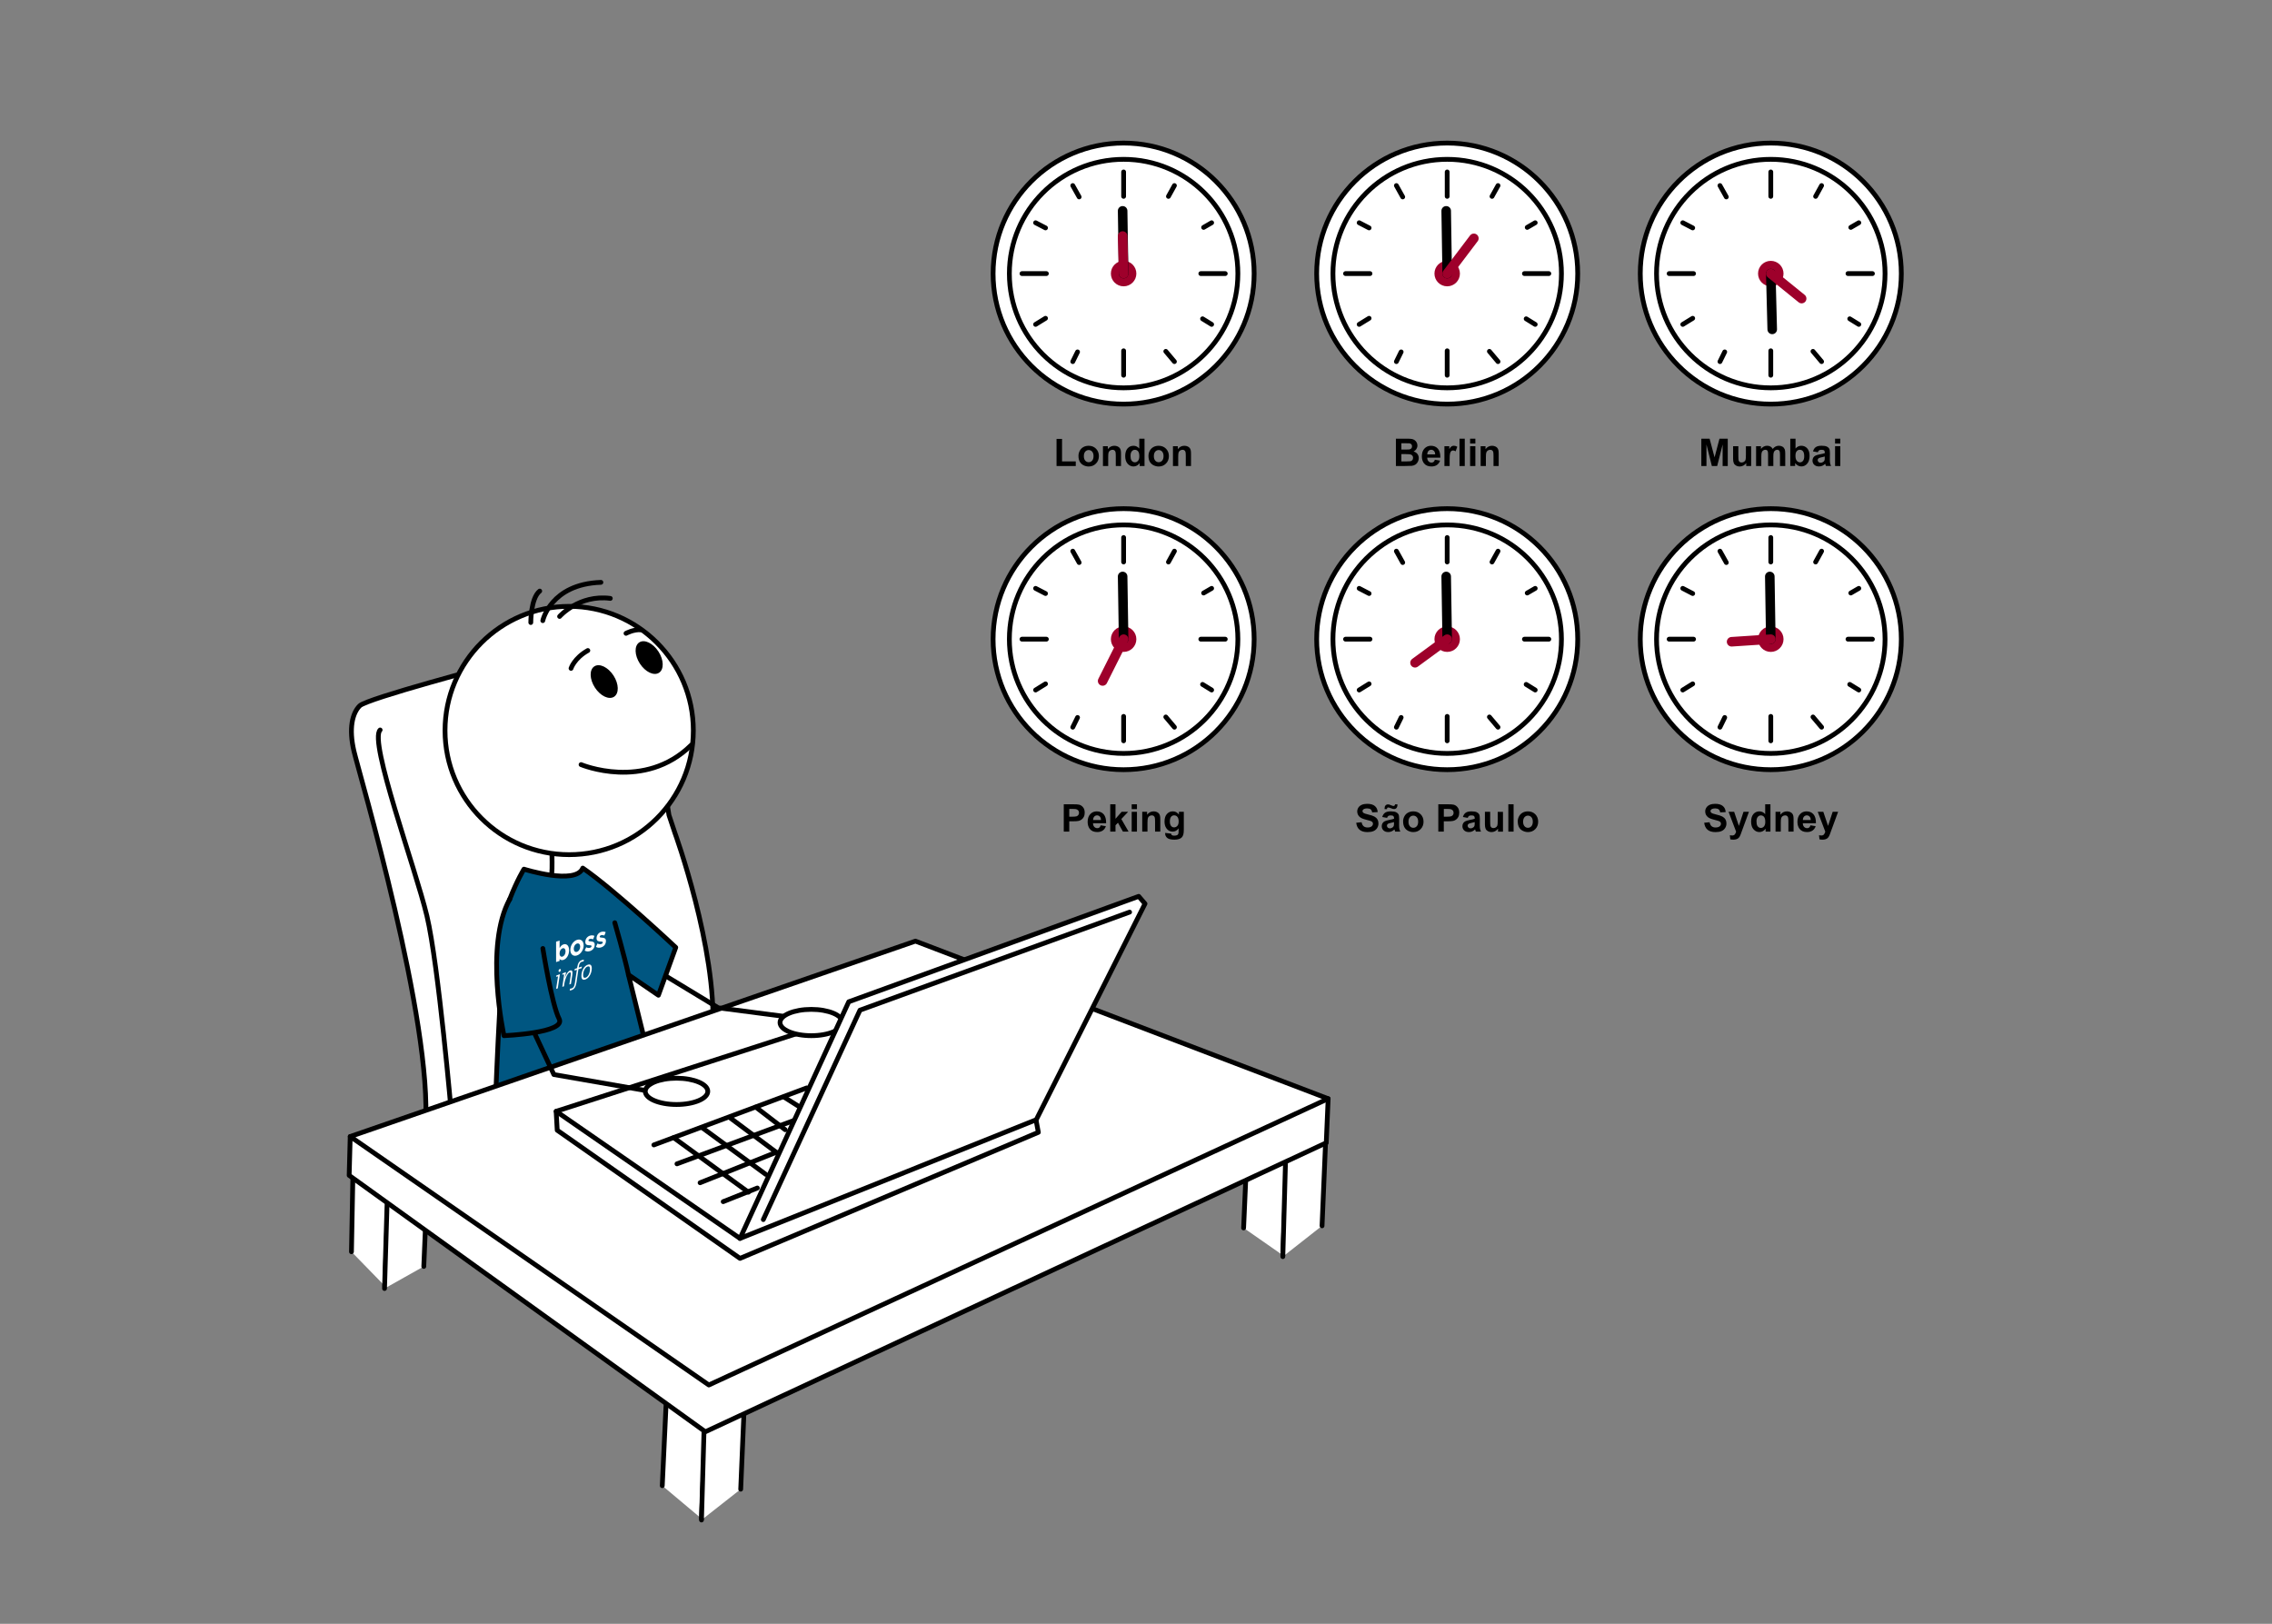 <?xml version="1.0" encoding="UTF-8"?> <svg xmlns="http://www.w3.org/2000/svg" id="Ebene_2" data-name="Ebene 2" viewBox="0 0 713.68 510.08"><rect x="0" y="0" width="713.68" height="510.08" fill="#808080" stroke="none"/><defs><style> .cls-1, .cls-2 { fill: none; } .cls-3, .cls-4, .cls-5, .cls-6, .cls-2, .cls-7 { stroke-linecap: round; stroke-linejoin: round; } .cls-3, .cls-4, .cls-2, .cls-7 { stroke: #000; } .cls-3, .cls-8, .cls-6, .cls-7 { fill: #fff; } .cls-3, .cls-5, .cls-6 { stroke-width: 3px; } .cls-4 { fill: #005681; } .cls-4, .cls-2, .cls-7 { stroke-width: 1.5px; } .cls-5 { fill: #9e002b; } .cls-5, .cls-6 { stroke: #9e002b; } </style></defs><g id="Ebene_2-2" data-name="Ebene 2"><rect class="cls-1" width="713.68" height="510.08"></rect><path class="cls-7" d="M133.61,353.88c2.48-32.67-20.79-110.89-22.44-117.98s-.5-11.88,1.82-14.19,41.75-12.71,41.75-12.71l26.02.5,23.1,6.93,6.27,39.6,1.87,5.61s13.2,36.3,11.88,62.04"></path><path class="cls-7" d="M141.86,350.58s-4.13-47.69-7.76-62.87-18.32-54.95-14.69-58.41"></path><path class="cls-4" d="M164.58,273.02s16.29,5.14,18.48-.33c9.9,6.77,29.21,24.92,29.21,24.92l-5.45,15.02-9.41-6.44,7.59,30.69-49.34,8.42s2.15-56.93,4.46-62.87,4.46-9.41,4.46-9.41Z"></path><polyline class="cls-7" points="110.4 393.2 111.06 358.22 122.22 366.58 120.9 403.98"></polyline><polyline class="cls-7" points="120.79 404.75 122.22 357.01 134.44 366.58 133.12 397.82"></polyline><polyline class="cls-7" points="208.03 466.69 209.46 436.21 221.67 445.78 220.35 477.03"></polyline><polyline class="cls-7" points="220.35 477.47 221.78 426.97 233.99 436.54 232.67 467.79"></polyline><polyline class="cls-7" points="390.64 385.72 392.07 353.49 404.28 363.06 402.96 394.3"></polyline><polyline class="cls-7" points="402.96 394.74 404.39 344.25 416.6 353.82 415.28 385.06"></polyline><polygon class="cls-7" points="109.68 369.22 221.56 449.75 416.6 358.99 417.2 345.13 136.09 358.33 110.01 357.01 109.68 369.22"></polygon><g><circle class="cls-7" cx="352.95" cy="85.94" r="41"></circle><circle class="cls-7" cx="352.95" cy="85.94" r="35.89"></circle><line class="cls-2" x1="352.95" y1="61.68" x2="352.95" y2="54.01"></line><line class="cls-2" x1="338.98" y1="61.86" x2="336.98" y2="58.29"></line><line class="cls-2" x1="328.42" y1="71.59" x2="325.3" y2="69.97"></line><line class="cls-2" x1="328.69" y1="85.94" x2="321.02" y2="85.94"></line><line class="cls-2" x1="328.42" y1="99.98" x2="325.3" y2="101.9"></line><line class="cls-2" x1="338.48" y1="110.54" x2="336.98" y2="113.59"></line><line class="cls-2" x1="352.95" y1="110.19" x2="352.95" y2="117.87"></line><line class="cls-2" x1="366.2" y1="110.37" x2="368.91" y2="113.59"></line><line class="cls-2" x1="377.75" y1="100.14" x2="380.6" y2="101.9"></line><line class="cls-2" x1="377.2" y1="85.94" x2="384.88" y2="85.94"></line><line class="cls-2" x1="378.08" y1="71.43" x2="380.6" y2="69.97"></line><line class="cls-2" x1="367.03" y1="61.69" x2="368.91" y2="58.29"></line><circle class="cls-5" cx="352.95" cy="85.94" r="2.5"></circle><line class="cls-3" x1="352.64" y1="66.23" x2="352.95" y2="85.94"></line><line class="cls-6" x1="352.95" y1="85.94" x2="352.64" y2="74.14"></line></g><g><path d="M331.88,146.39v-8.52h1.73v7.07h4.31v1.45h-6.05Z"></path><path d="M338.77,143.19c0-.55.13-1.08.4-1.59s.65-.9,1.14-1.17,1.05-.4,1.66-.4c.94,0,1.71.31,2.31.92s.9,1.38.9,2.32-.3,1.72-.91,2.34-1.37.93-2.29.93c-.57,0-1.12-.13-1.63-.39s-.91-.64-1.18-1.13-.4-1.1-.4-1.82ZM340.46,143.28c0,.62.15,1.09.44,1.42s.65.49,1.08.49.79-.16,1.08-.49.44-.8.44-1.43-.15-1.08-.44-1.41-.65-.49-1.08-.49-.79.16-1.08.49-.44.8-.44,1.42Z"></path><path d="M352.14,146.39h-1.65v-3.18c0-.67-.04-1.11-.11-1.3s-.19-.35-.34-.46-.35-.16-.57-.16c-.29,0-.54.08-.77.23s-.38.36-.47.62-.12.73-.12,1.43v2.82h-1.65v-6.22h1.53v.91c.54-.7,1.23-1.05,2.05-1.05.36,0,.7.07,1,.2s.53.3.68.5.26.43.32.69.09.63.09,1.11v3.87Z"></path><path d="M359.52,146.39h-1.53v-.91c-.25.36-.55.62-.9.79s-.69.26-1.04.26c-.71,0-1.33-.29-1.84-.86s-.76-1.38-.76-2.41.25-1.86.74-2.41,1.12-.82,1.88-.82c.7,0,1.3.29,1.8.87v-3.09h1.65v8.59ZM355.12,143.14c0,.66.09,1.14.28,1.44.27.43.64.64,1.11.64.38,0,.7-.16.97-.48s.4-.8.4-1.44c0-.71-.13-1.23-.39-1.54s-.59-.47-.99-.47-.72.16-.98.47-.39.77-.39,1.39Z"></path><path d="M360.76,143.19c0-.55.13-1.08.4-1.59s.65-.9,1.14-1.17,1.05-.4,1.66-.4c.94,0,1.71.31,2.31.92s.9,1.38.9,2.32-.3,1.72-.91,2.34-1.37.93-2.29.93c-.57,0-1.12-.13-1.63-.39s-.91-.64-1.18-1.13-.4-1.1-.4-1.82ZM362.45,143.28c0,.62.15,1.09.44,1.42s.65.49,1.08.49.79-.16,1.08-.49.44-.8.44-1.43-.15-1.08-.44-1.41-.65-.49-1.08-.49-.79.16-1.08.49-.44.8-.44,1.42Z"></path><path d="M374.13,146.39h-1.65v-3.18c0-.67-.04-1.11-.11-1.3s-.19-.35-.34-.46-.35-.16-.57-.16c-.29,0-.54.08-.77.23s-.38.36-.47.62-.12.73-.12,1.43v2.82h-1.65v-6.22h1.53v.91c.54-.7,1.23-1.05,2.05-1.05.36,0,.7.07,1,.2s.53.3.68.5.26.43.32.69.09.63.09,1.11v3.87Z"></path></g><g><circle class="cls-7" cx="454.59" cy="85.94" r="41"></circle><circle class="cls-7" cx="454.59" cy="85.94" r="35.89"></circle><line class="cls-2" x1="454.59" y1="61.68" x2="454.59" y2="54.01"></line><line class="cls-2" x1="440.62" y1="61.86" x2="438.63" y2="58.29"></line><line class="cls-2" x1="430.06" y1="71.59" x2="426.94" y2="69.97"></line><line class="cls-2" x1="430.34" y1="85.94" x2="422.66" y2="85.94"></line><line class="cls-2" x1="430.06" y1="99.98" x2="426.94" y2="101.9"></line><line class="cls-2" x1="440.13" y1="110.54" x2="438.63" y2="113.59"></line><line class="cls-2" x1="454.59" y1="110.19" x2="454.59" y2="117.87"></line><line class="cls-2" x1="467.85" y1="110.37" x2="470.56" y2="113.59"></line><line class="cls-2" x1="479.4" y1="100.14" x2="482.24" y2="101.9"></line><line class="cls-2" x1="478.85" y1="85.94" x2="486.52" y2="85.94"></line><line class="cls-2" x1="479.73" y1="71.43" x2="482.24" y2="69.97"></line><line class="cls-2" x1="468.67" y1="61.69" x2="470.56" y2="58.29"></line><circle class="cls-5" cx="454.59" cy="85.94" r="2.5"></circle><line class="cls-3" x1="454.28" y1="66.23" x2="454.59" y2="85.94"></line><line class="cls-6" x1="454.59" y1="85.94" x2="462.97" y2="74.87"></line></g><g><path d="M438.47,137.8h3.43c.68,0,1.19.03,1.52.08s.63.17.9.35.48.42.66.72.26.63.26,1c0,.4-.11.77-.33,1.11s-.51.59-.88.76c.52.15.93.41,1.21.78s.42.8.42,1.29c0,.39-.09.77-.27,1.14s-.43.66-.74.88-.7.36-1.16.41c-.29.03-.99.05-2.09.06h-2.92v-8.59ZM440.2,139.23v1.99h1.14c.68,0,1.1,0,1.26-.03.3-.04.53-.14.7-.31s.25-.39.25-.67-.07-.48-.22-.65-.36-.27-.65-.3c-.17-.02-.67-.03-1.48-.03h-1ZM440.2,142.64v2.3h1.61c.62,0,1.02-.02,1.19-.05.26-.05.47-.16.63-.34s.24-.42.24-.73c0-.26-.06-.48-.19-.66s-.31-.31-.54-.39-.75-.12-1.54-.12h-1.4Z"></path><path d="M450.72,144.41l1.64.28c-.21.6-.54,1.06-1,1.37s-1.02.47-1.71.47c-1.08,0-1.88-.35-2.4-1.06-.41-.57-.62-1.28-.62-2.14,0-1.03.27-1.84.81-2.42s1.22-.88,2.04-.88c.93,0,1.66.31,2.19.92s.79,1.55.77,2.81h-4.12c.01.49.14.87.4,1.14s.57.41.95.41c.26,0,.47-.07.65-.21s.31-.37.4-.68ZM450.81,142.74c-.01-.48-.13-.84-.37-1.09s-.52-.37-.86-.37c-.36,0-.66.13-.89.39s-.35.62-.35,1.07h2.46Z"></path><path d="M455.37,146.39h-1.65v-6.22h1.53v.88c.26-.42.5-.69.71-.83s.45-.2.71-.2c.38,0,.74.1,1.08.31l-.51,1.44c-.28-.18-.54-.27-.77-.27s-.43.06-.59.19-.29.36-.38.69-.14,1.03-.14,2.09v1.92Z"></path><path d="M458.46,146.39v-8.59h1.65v8.59h-1.65Z"></path><path d="M461.79,139.32v-1.52h1.65v1.52h-1.65ZM461.79,146.39v-6.22h1.65v6.22h-1.65Z"></path><path d="M470.79,146.39h-1.65v-3.18c0-.67-.04-1.11-.11-1.3s-.18-.35-.34-.46-.35-.16-.57-.16c-.29,0-.54.08-.77.23s-.38.36-.47.62-.13.73-.13,1.43v2.82h-1.65v-6.22h1.53v.91c.54-.7,1.23-1.05,2.05-1.05.36,0,.7.07,1,.2s.53.3.68.5.26.43.32.69.09.63.09,1.11v3.87Z"></path></g><g><circle class="cls-7" cx="556.24" cy="85.94" r="41"></circle><circle class="cls-7" cx="556.24" cy="85.94" r="35.89"></circle><line class="cls-2" x1="556.24" y1="61.68" x2="556.24" y2="54.01"></line><line class="cls-2" x1="542.27" y1="61.86" x2="540.27" y2="58.29"></line><line class="cls-2" x1="531.71" y1="71.59" x2="528.59" y2="69.97"></line><line class="cls-2" x1="531.98" y1="85.94" x2="524.31" y2="85.94"></line><line class="cls-2" x1="531.71" y1="99.98" x2="528.59" y2="101.9"></line><line class="cls-2" x1="541.77" y1="110.54" x2="540.27" y2="113.59"></line><line class="cls-2" x1="556.24" y1="110.19" x2="556.24" y2="117.87"></line><line class="cls-2" x1="569.49" y1="110.37" x2="572.2" y2="113.59"></line><line class="cls-2" x1="581.04" y1="100.14" x2="583.89" y2="101.9"></line><line class="cls-2" x1="580.49" y1="85.94" x2="588.17" y2="85.94"></line><line class="cls-2" x1="581.37" y1="71.43" x2="583.89" y2="69.97"></line><line class="cls-2" x1="570.32" y1="61.69" x2="572.2" y2="58.29"></line><circle class="cls-5" cx="556.24" cy="85.94" r="2.5"></circle><line class="cls-3" x1="556.69" y1="103.47" x2="556.24" y2="85.94"></line><line class="cls-6" x1="556.24" y1="85.94" x2="565.93" y2="93.79"></line></g><g><path d="M534.42,146.39v-8.59h2.6l1.56,5.86,1.54-5.86h2.6v8.59h-1.61v-6.76l-1.71,6.76h-1.67l-1.7-6.76v6.76h-1.61Z"></path><path d="M548.52,146.39v-.93c-.23.33-.52.59-.89.79s-.76.29-1.17.29-.79-.09-1.12-.28-.57-.44-.72-.77-.22-.79-.22-1.38v-3.94h1.65v2.86c0,.88.03,1.41.09,1.61s.17.35.33.47.36.17.61.17c.28,0,.53-.08.76-.23s.38-.35.46-.57.12-.79.12-1.68v-2.62h1.65v6.22h-1.53Z"></path><path d="M551.63,140.16h1.52v.85c.54-.66,1.19-.99,1.94-.99.4,0,.74.08,1.04.25s.53.41.72.74c.27-.33.57-.58.88-.74s.65-.25,1.01-.25c.46,0,.84.09,1.16.28s.55.46.71.82c.11.27.17.7.17,1.29v3.98h-1.65v-3.56c0-.62-.06-1.02-.17-1.2-.15-.23-.39-.35-.7-.35-.23,0-.45.07-.65.21s-.35.35-.44.62-.13.7-.13,1.29v2.99h-1.65v-3.41c0-.61-.03-1-.09-1.17s-.15-.31-.27-.39-.29-.13-.5-.13c-.25,0-.48.07-.69.21s-.35.33-.44.59-.13.69-.13,1.28v3.02h-1.65v-6.22Z"></path><path d="M562.36,146.39v-8.59h1.65v3.09c.51-.58,1.11-.87,1.8-.87.76,0,1.38.27,1.88.82s.74,1.34.74,2.36-.25,1.88-.76,2.46-1.12.86-1.84.86c-.36,0-.71-.09-1.05-.27s-.64-.44-.89-.79v.91h-1.53ZM563.99,143.14c0,.64.1,1.12.3,1.43.29.44.66.66,1.14.66.36,0,.67-.16.93-.47s.38-.8.38-1.47c0-.71-.13-1.22-.39-1.54s-.59-.47-.99-.47-.72.15-.98.46-.39.77-.39,1.4Z"></path><path d="M570.99,142.06l-1.49-.27c.17-.6.46-1.05.87-1.34s1.02-.43,1.83-.43c.73,0,1.28.09,1.64.26s.61.39.76.66.22.76.22,1.47l-.02,1.92c0,.55.03.95.08,1.21s.15.54.3.83h-1.63c-.04-.11-.1-.27-.16-.49-.03-.1-.05-.16-.06-.19-.28.27-.58.48-.9.62s-.66.21-1.03.21c-.64,0-1.15-.17-1.51-.52s-.55-.79-.55-1.32c0-.35.08-.67.25-.94s.4-.49.71-.63.74-.27,1.31-.38c.77-.14,1.3-.28,1.6-.4v-.16c0-.32-.08-.54-.23-.68s-.45-.2-.88-.2c-.29,0-.52.06-.69.17s-.3.32-.4.61ZM573.19,143.4c-.21.07-.54.15-1,.25s-.76.19-.9.29c-.21.15-.32.35-.32.58s.09.43.26.6.39.25.66.25c.3,0,.58-.1.85-.29.2-.15.33-.33.39-.54.04-.14.06-.41.06-.8v-.33Z"></path><path d="M576.43,139.32v-1.52h1.65v1.52h-1.65ZM576.43,146.39v-6.22h1.65v6.22h-1.65Z"></path></g><g><circle class="cls-7" cx="352.95" cy="200.78" r="41"></circle><circle class="cls-7" cx="352.95" cy="200.78" r="35.89"></circle><line class="cls-2" x1="352.95" y1="176.53" x2="352.95" y2="168.85"></line><line class="cls-2" x1="338.98" y1="176.71" x2="336.98" y2="173.13"></line><line class="cls-2" x1="328.42" y1="186.44" x2="325.3" y2="184.82"></line><line class="cls-2" x1="328.69" y1="200.78" x2="321.02" y2="200.78"></line><line class="cls-2" x1="328.42" y1="214.82" x2="325.3" y2="216.75"></line><line class="cls-2" x1="338.48" y1="225.38" x2="336.98" y2="228.43"></line><line class="cls-2" x1="352.95" y1="225.04" x2="352.95" y2="232.71"></line><line class="cls-2" x1="366.2" y1="225.22" x2="368.91" y2="228.43"></line><line class="cls-2" x1="377.75" y1="214.99" x2="380.6" y2="216.75"></line><line class="cls-2" x1="377.2" y1="200.78" x2="384.88" y2="200.78"></line><line class="cls-2" x1="378.08" y1="186.28" x2="380.6" y2="184.82"></line><line class="cls-2" x1="367.03" y1="176.54" x2="368.91" y2="173.13"></line><circle class="cls-5" cx="352.95" cy="200.78" r="2.5"></circle><line class="cls-3" x1="352.64" y1="181.08" x2="352.95" y2="200.78"></line><line class="cls-6" x1="352.95" y1="200.78" x2="346.36" y2="213.91"></line></g><g><path d="M334.15,261.23v-8.59h2.78c1.05,0,1.74.04,2.06.13.49.13.9.41,1.24.84s.5.99.5,1.67c0,.53-.1.97-.29,1.33s-.43.64-.73.85-.6.34-.9.41c-.41.08-1.01.12-1.8.12h-1.13v3.24h-1.73ZM335.88,254.1v2.44h.95c.68,0,1.14-.04,1.37-.13s.41-.23.54-.42.2-.41.2-.67c0-.31-.09-.57-.28-.77s-.42-.33-.7-.38c-.21-.04-.62-.06-1.25-.06h-.84Z"></path><path d="M345.74,259.25l1.64.28c-.21.6-.54,1.06-1,1.37s-1.03.47-1.71.47c-1.08,0-1.88-.35-2.4-1.06-.41-.57-.62-1.28-.62-2.14,0-1.03.27-1.84.81-2.42s1.22-.88,2.04-.88c.93,0,1.66.31,2.19.92s.79,1.55.77,2.81h-4.12c.01.49.14.87.4,1.14s.57.41.95.41c.26,0,.47-.07.65-.21s.31-.37.4-.68ZM345.84,257.59c-.01-.48-.13-.84-.37-1.09s-.52-.37-.86-.37c-.36,0-.66.13-.89.39s-.35.62-.35,1.07h2.46Z"></path><path d="M348.75,261.23v-8.59h1.65v4.56l1.93-2.19h2.03l-2.13,2.27,2.28,3.95h-1.78l-1.56-2.79-.77.8v1.99h-1.65Z"></path><path d="M355.49,254.17v-1.52h1.65v1.52h-1.65ZM355.49,261.23v-6.22h1.65v6.22h-1.65Z"></path><path d="M364.48,261.23h-1.65v-3.18c0-.67-.04-1.11-.11-1.3s-.18-.35-.34-.46-.35-.16-.57-.16c-.29,0-.54.08-.77.23s-.38.36-.46.62-.13.73-.13,1.43v2.82h-1.65v-6.22h1.53v.91c.54-.7,1.23-1.05,2.05-1.05.36,0,.7.07,1,.2s.53.3.68.5.26.43.32.69.09.63.09,1.11v3.87Z"></path><path d="M366,261.64l1.88.23c.03.22.1.37.22.45.16.12.4.18.74.18.43,0,.75-.06.97-.19.14-.09.25-.22.33-.42.05-.14.08-.39.08-.76v-.91c-.49.67-1.11,1.01-1.86,1.01-.84,0-1.5-.35-1.99-1.06-.38-.56-.57-1.25-.57-2.09,0-1.04.25-1.84.75-2.39s1.12-.83,1.87-.83,1.4.34,1.9,1.01v-.87h1.54v5.58c0,.73-.06,1.28-.18,1.65s-.29.65-.51.86-.51.37-.88.49-.83.18-1.39.18c-1.05,0-1.8-.18-2.24-.54s-.66-.82-.66-1.37c0-.05,0-.12,0-.2ZM367.47,257.99c0,.66.13,1.14.38,1.45s.57.46.95.46c.4,0,.74-.16,1.02-.47s.42-.78.42-1.4-.13-1.12-.4-1.44-.6-.47-1.01-.47-.72.15-.97.46-.38.77-.38,1.4Z"></path></g><g><circle class="cls-7" cx="454.59" cy="200.78" r="41"></circle><circle class="cls-7" cx="454.59" cy="200.78" r="35.89"></circle><line class="cls-2" x1="454.59" y1="176.53" x2="454.59" y2="168.85"></line><line class="cls-2" x1="440.62" y1="176.71" x2="438.63" y2="173.13"></line><line class="cls-2" x1="430.06" y1="186.44" x2="426.94" y2="184.82"></line><line class="cls-2" x1="430.34" y1="200.78" x2="422.66" y2="200.78"></line><line class="cls-2" x1="430.06" y1="214.82" x2="426.94" y2="216.75"></line><line class="cls-2" x1="440.13" y1="225.38" x2="438.63" y2="228.43"></line><line class="cls-2" x1="454.59" y1="225.04" x2="454.59" y2="232.71"></line><line class="cls-2" x1="467.85" y1="225.22" x2="470.56" y2="228.43"></line><line class="cls-2" x1="479.4" y1="214.99" x2="482.24" y2="216.75"></line><line class="cls-2" x1="478.85" y1="200.78" x2="486.52" y2="200.78"></line><line class="cls-2" x1="479.73" y1="186.28" x2="482.24" y2="184.82"></line><line class="cls-2" x1="468.67" y1="176.54" x2="470.56" y2="173.13"></line><circle class="cls-5" cx="454.59" cy="200.78" r="2.5"></circle><line class="cls-3" x1="454.28" y1="181.08" x2="454.59" y2="200.78"></line><line class="cls-6" x1="454.59" y1="200.78" x2="444.49" y2="208.19"></line></g><g><path d="M426.02,258.44l1.69-.16c.1.57.31.98.62,1.25s.73.4,1.26.4c.56,0,.98-.12,1.26-.35s.42-.51.42-.83c0-.2-.06-.38-.18-.52s-.33-.27-.62-.37c-.2-.07-.67-.2-1.39-.38-.93-.23-1.58-.51-1.96-.85-.53-.47-.79-1.05-.79-1.73,0-.44.12-.85.37-1.23s.61-.67,1.07-.87,1.03-.3,1.69-.3c1.08,0,1.89.24,2.43.71s.83,1.1.86,1.89l-1.73.08c-.07-.44-.23-.76-.48-.95s-.61-.29-1.1-.29-.9.1-1.18.31c-.18.13-.28.31-.28.53,0,.2.09.38.26.52.22.18.75.38,1.59.57s1.47.41,1.87.62.72.5.95.87.34.83.34,1.37c0,.49-.14.95-.41,1.38s-.66.75-1.16.96-1.12.31-1.87.31c-1.09,0-1.92-.25-2.5-.75s-.93-1.23-1.04-2.19Z"></path><path d="M435.68,256.91l-1.49-.27c.17-.6.46-1.05.87-1.34s1.02-.43,1.83-.43c.73,0,1.28.09,1.64.26s.61.39.76.66.22.76.22,1.47l-.02,1.92c0,.55.03.95.08,1.21s.15.54.3.83h-1.63c-.04-.11-.1-.27-.16-.49-.03-.1-.05-.16-.06-.19-.28.27-.58.48-.9.62s-.66.21-1.03.21c-.64,0-1.15-.17-1.51-.52s-.55-.79-.55-1.32c0-.35.08-.67.25-.94s.4-.49.71-.63.74-.27,1.31-.38c.77-.14,1.3-.28,1.6-.4v-.16c0-.32-.08-.54-.23-.68s-.45-.2-.88-.2c-.29,0-.52.06-.69.17s-.3.32-.4.61ZM435.67,254.17h-.75c0-.09,0-.16,0-.21,0-.41.1-.73.3-.95s.46-.33.77-.33c.14,0,.26.01.38.04s.33.11.64.25.55.21.73.21c.12,0,.23-.04.31-.12s.14-.21.16-.39h.76c0,.53-.1.9-.3,1.13s-.44.34-.75.34c-.13,0-.26-.01-.39-.04-.09-.02-.31-.1-.67-.24s-.62-.21-.79-.21c-.12,0-.22.04-.29.11s-.11.21-.11.4ZM437.88,258.24c-.21.07-.54.15-1,.25s-.76.19-.9.29c-.21.15-.32.35-.32.58s.09.43.26.6.39.25.66.25c.3,0,.58-.1.85-.29.2-.15.33-.33.39-.54.04-.14.06-.41.06-.8v-.33Z"></path><path d="M440.74,258.03c0-.55.13-1.08.4-1.59s.65-.9,1.15-1.17,1.05-.4,1.66-.4c.94,0,1.71.31,2.31.92s.9,1.38.9,2.32-.3,1.72-.91,2.34-1.37.93-2.29.93c-.57,0-1.11-.13-1.63-.39s-.91-.64-1.18-1.13-.4-1.1-.4-1.82ZM442.43,258.12c0,.62.15,1.09.44,1.42s.65.49,1.08.49.79-.16,1.08-.49.44-.8.44-1.43-.15-1.08-.44-1.41-.65-.49-1.08-.49-.79.16-1.08.49-.44.8-.44,1.42Z"></path><path d="M451.8,261.23v-8.59h2.78c1.05,0,1.74.04,2.06.13.49.13.9.41,1.24.84s.5.99.5,1.67c0,.53-.1.97-.29,1.33s-.43.64-.73.85-.59.34-.9.41c-.41.08-1.01.12-1.8.12h-1.13v3.24h-1.73ZM453.54,254.1v2.44h.95c.68,0,1.14-.04,1.37-.13s.41-.23.54-.42.2-.41.2-.67c0-.31-.09-.57-.28-.77s-.42-.33-.7-.38c-.21-.04-.62-.06-1.25-.06h-.84Z"></path><path d="M461.02,256.91l-1.49-.27c.17-.6.46-1.05.87-1.34s1.02-.43,1.83-.43c.73,0,1.28.09,1.64.26s.61.39.76.66.22.76.22,1.47l-.02,1.92c0,.55.03.95.08,1.21s.15.54.3.83h-1.63c-.04-.11-.1-.27-.16-.49-.03-.1-.05-.16-.06-.19-.28.27-.58.48-.9.62s-.66.21-1.03.21c-.64,0-1.15-.17-1.51-.52s-.55-.79-.55-1.32c0-.35.08-.67.25-.94s.4-.49.71-.63.74-.27,1.31-.38c.77-.14,1.3-.28,1.6-.4v-.16c0-.32-.08-.54-.23-.68s-.45-.2-.88-.2c-.29,0-.52.06-.69.17s-.3.32-.4.61ZM463.23,258.24c-.21.07-.54.15-1,.25s-.76.19-.9.29c-.21.15-.32.35-.32.58s.09.43.26.6.39.25.66.25c.3,0,.58-.1.85-.29.2-.15.33-.33.39-.54.04-.14.06-.41.06-.8v-.33Z"></path><path d="M470.56,261.23v-.93c-.23.33-.52.59-.89.79s-.76.29-1.17.29-.79-.09-1.12-.28-.57-.44-.72-.77-.22-.79-.22-1.38v-3.94h1.65v2.86c0,.88.03,1.41.09,1.61s.17.35.33.47.36.17.61.17c.28,0,.53-.08.76-.23s.38-.35.46-.57.12-.79.12-1.68v-2.62h1.65v6.22h-1.53Z"></path><path d="M473.8,261.23v-8.59h1.65v8.59h-1.65Z"></path><path d="M476.75,258.03c0-.55.13-1.08.4-1.59s.65-.9,1.15-1.17,1.05-.4,1.66-.4c.94,0,1.71.31,2.31.92s.9,1.38.9,2.32-.3,1.72-.91,2.34-1.37.93-2.29.93c-.57,0-1.11-.13-1.63-.39s-.91-.64-1.18-1.13-.4-1.1-.4-1.82ZM478.44,258.12c0,.62.15,1.09.44,1.42s.65.49,1.08.49.79-.16,1.08-.49.44-.8.44-1.43-.15-1.08-.44-1.41-.65-.49-1.08-.49-.79.16-1.08.49-.44.8-.44,1.42Z"></path></g><g><circle class="cls-7" cx="556.24" cy="200.78" r="41"></circle><circle class="cls-7" cx="556.24" cy="200.78" r="35.89"></circle><line class="cls-2" x1="556.24" y1="176.53" x2="556.24" y2="168.85"></line><line class="cls-2" x1="542.27" y1="176.71" x2="540.27" y2="173.13"></line><line class="cls-2" x1="531.71" y1="186.44" x2="528.59" y2="184.82"></line><line class="cls-2" x1="531.98" y1="200.78" x2="524.31" y2="200.78"></line><line class="cls-2" x1="531.71" y1="214.82" x2="528.59" y2="216.75"></line><line class="cls-2" x1="541.77" y1="225.38" x2="540.27" y2="228.43"></line><line class="cls-2" x1="556.24" y1="225.04" x2="556.24" y2="232.71"></line><line class="cls-2" x1="569.49" y1="225.22" x2="572.2" y2="228.43"></line><line class="cls-2" x1="581.04" y1="214.99" x2="583.89" y2="216.75"></line><line class="cls-2" x1="580.49" y1="200.78" x2="588.17" y2="200.78"></line><line class="cls-2" x1="581.37" y1="186.28" x2="583.89" y2="184.82"></line><line class="cls-2" x1="570.32" y1="176.54" x2="572.2" y2="173.13"></line><circle class="cls-5" cx="556.24" cy="200.78" r="2.5"></circle><line class="cls-3" x1="555.93" y1="181.08" x2="556.24" y2="200.78"></line><line class="cls-6" x1="556.24" y1="200.78" x2="543.93" y2="201.59"></line></g><g><path d="M535.33,258.44l1.69-.16c.1.57.31.98.62,1.25s.73.4,1.26.4c.56,0,.98-.12,1.26-.35s.42-.51.42-.83c0-.2-.06-.38-.18-.52s-.33-.27-.62-.37c-.2-.07-.67-.2-1.39-.38-.93-.23-1.58-.51-1.96-.85-.53-.47-.79-1.05-.79-1.73,0-.44.12-.85.37-1.23s.61-.67,1.07-.87,1.03-.3,1.69-.3c1.08,0,1.89.24,2.43.71s.83,1.1.86,1.89l-1.73.08c-.07-.44-.23-.76-.48-.95s-.61-.29-1.1-.29-.9.1-1.18.31c-.18.13-.28.31-.28.53,0,.2.09.38.26.52.22.18.75.38,1.59.57s1.47.41,1.87.62.72.5.95.87.34.83.34,1.37c0,.49-.14.95-.41,1.38s-.66.75-1.16.96-1.12.31-1.87.31c-1.09,0-1.92-.25-2.5-.75s-.93-1.23-1.04-2.19Z"></path><path d="M542.98,255.01h1.75l1.49,4.42,1.45-4.42h1.71l-2.2,5.99-.39,1.08c-.14.36-.28.64-.41.83s-.28.35-.45.47-.38.21-.63.28-.53.1-.84.1-.63-.03-.93-.1l-.15-1.29c.26.05.49.08.7.08.38,0,.67-.11.85-.34s.32-.51.42-.86l-2.37-6.24Z"></path><path d="M556.14,261.23h-1.53v-.91c-.25.36-.55.62-.9.79s-.69.26-1.05.26c-.71,0-1.33-.29-1.84-.86s-.76-1.38-.76-2.41.25-1.86.74-2.41,1.12-.82,1.88-.82c.7,0,1.3.29,1.8.87v-3.09h1.65v8.59ZM551.75,257.99c0,.66.09,1.14.28,1.44.27.43.64.64,1.11.64.38,0,.7-.16.97-.48s.4-.8.4-1.44c0-.71-.13-1.23-.39-1.54s-.59-.47-.99-.47-.72.16-.98.47-.4.77-.4,1.39Z"></path><path d="M563.42,261.23h-1.65v-3.18c0-.67-.04-1.11-.11-1.3s-.18-.35-.34-.46-.35-.16-.57-.16c-.29,0-.54.08-.77.23s-.38.36-.47.62-.13.73-.13,1.43v2.82h-1.65v-6.22h1.53v.91c.54-.7,1.23-1.05,2.05-1.05.36,0,.7.07,1,.2s.53.3.68.5.26.43.32.69.09.63.09,1.11v3.87Z"></path><path d="M568.7,259.25l1.64.28c-.21.6-.54,1.06-1,1.37s-1.02.47-1.71.47c-1.08,0-1.88-.35-2.4-1.06-.41-.57-.62-1.28-.62-2.14,0-1.03.27-1.84.81-2.42s1.22-.88,2.04-.88c.93,0,1.66.31,2.19.92s.79,1.55.77,2.81h-4.12c.01.49.14.87.4,1.14s.57.41.95.41c.26,0,.47-.07.65-.21s.31-.37.4-.68ZM568.79,257.59c-.01-.48-.13-.84-.37-1.09s-.52-.37-.86-.37c-.36,0-.66.13-.89.39s-.35.62-.35,1.07h2.46Z"></path><path d="M570.99,255.01h1.75l1.49,4.42,1.45-4.42h1.71l-2.2,5.99-.39,1.08c-.14.36-.28.64-.41.83s-.28.35-.45.47-.38.21-.63.28-.53.1-.84.1-.63-.03-.93-.1l-.15-1.29c.26.05.49.08.7.08.38,0,.67-.11.85-.34s.32-.51.42-.86l-2.37-6.24Z"></path></g><circle class="cls-7" cx="178.79" cy="229.47" r="39"></circle><ellipse cx="189.79" cy="214.09" rx="3.48" ry="5.69" transform="translate(-85.98 137.91) rotate(-33)"></ellipse><ellipse cx="203.91" cy="206.56" rx="3.48" ry="5.69" transform="translate(-79.6 144.38) rotate(-33)"></ellipse><path class="cls-2" d="M170.5,194.96s2.41-11.48,18.26-12.03"></path><path class="cls-2" d="M175.78,193.64s6.09-6.96,15.93-5.67"></path><path class="cls-2" d="M166.73,195.55s-.04-7.64,2.81-9.88"></path><path class="cls-2" d="M173.32,274.34c.17-1.32.06-6.11.06-6.11"></path><path class="cls-2" d="M182.52,240.18s19.91,8.37,34.63-6.15"></path><polygon class="cls-7" points="110.01 357.01 287.56 295.63 417.2 345.13 222.66 435.06 110.01 357.01"></polygon><polyline class="cls-2" points="167.88 324.5 173.98 337.54 207.15 343.32"></polyline><polyline class="cls-2" points="209.29 306.68 225.63 316.58 251.04 319.88"></polyline><polygon class="cls-2" points="175.03 355.03 174.7 349.09 262.87 320.62 324.85 348.76 326.17 355.69 232.45 395.29 175.03 355.03"></polygon><line class="cls-2" x1="174.7" y1="349.09" x2="232.45" y2="389.02"></line><line class="cls-2" x1="205.39" y1="359.65" x2="253.41" y2="341.74"></line><line class="cls-2" x1="212.65" y1="365.59" x2="249.67" y2="351.86"></line><line class="cls-2" x1="219.91" y1="371.53" x2="243.84" y2="361.96"></line><line class="cls-2" x1="227.17" y1="377.47" x2="237.9" y2="373.18"></line><line class="cls-2" x1="211.6" y1="357.36" x2="235.09" y2="374.5"></line><line class="cls-2" x1="220.63" y1="354.28" x2="240.54" y2="368.89"></line><line class="cls-2" x1="229.43" y1="351.2" x2="243.84" y2="361.96"></line><line class="cls-2" x1="237.4" y1="347.77" x2="246.64" y2="354.87"></line><line class="cls-2" x1="246.31" y1="344.64" x2="250.77" y2="347.46"></line><path class="cls-4" d="M170.52,297.94s2.81,17.66,5.12,22.11-17.33,5.28-17.33,5.28c0,0-6.27-28.22,1.82-42.9"></path><path class="cls-2" d="M193.12,289.85s3.14,10.89,4.29,16.34"></path><ellipse class="cls-7" cx="212.51" cy="342.82" rx="9.82" ry="4.13"></ellipse><ellipse class="cls-7" cx="254.84" cy="321.2" rx="9.82" ry="4.13"></ellipse><polygon class="cls-7" points="232.45 389.02 266.61 314.68 357.69 281.57 359.67 283.88 325.51 351.73 232.45 389.02"></polygon><polyline class="cls-2" points="354.83 286.52 270.13 317.32 239.77 383.1"></polyline><path class="cls-2" d="M179.37,209.95s.99-3.19,5.28-5.61"></path><path class="cls-2" d="M196.64,198.95s2.42-1.32,4.73-1.1"></path><g><path class="cls-8" d="M175.78,301.23v.62l-1.1.36v-6.4l1.1-.36v2.38c.27-.53.64-.98,1.21-1.17.9-.3,1.77.27,1.77,1.84h0c0,1.58-.84,2.72-1.77,3.03-.58.19-.94,0-1.21-.3h0ZM177.65,298.88h0c0-.8-.43-1.17-.94-1s-.94.83-.94,1.61h0c0,.8.43,1.17.94,1s.94-.82.94-1.61Z"></path><path class="cls-8" d="M181.25,295.23c-1.21.4-2.1,1.79-2.1,3.15h0c0,1.37.89,2.15,2.09,1.75s2.1-1.79,2.1-3.15h0c0-1.37-.89-2.15-2.09-1.75ZM182.25,297.37c0,.69-.38,1.41-1,1.62s-1.02-.27-1.02-.96h0c0-.71.38-1.42,1-1.63s1.02.27,1.02.96h0Z"></path><path class="cls-8" d="M183.67,298.59l.47-1.03c.42.23.86.27,1.22.15.32-.11.46-.3.46-.5h0c0-.3-.38-.28-.8-.29-.54-.01-1.16-.12-1.16-1.03h0c0-.97.64-1.72,1.42-1.97.49-.16,1.03-.14,1.45.06l-.42,1.06c-.38-.14-.77-.18-1.05-.09-.27.09-.41.28-.41.46h0c0,.28.37.28.79.31.54.04,1.17.15,1.17,1.01h0c0,1.06-.64,1.75-1.48,2.03-.54.18-1.15.16-1.67-.16h0Z"></path><path class="cls-8" d="M187.2,297.42l.47-1.03c.42.23.86.27,1.22.15.32-.11.46-.3.46-.5h0c0-.3-.38-.28-.8-.29-.54-.01-1.16-.12-1.16-1.03h0c0-.97.64-1.72,1.42-1.97.49-.16,1.03-.14,1.45.06l-.42,1.06c-.38-.14-.77-.18-1.05-.09-.27.09-.41.28-.41.46h0c0,.28.37.28.79.31.54.04,1.17.15,1.17,1.01h0c0,1.06-.64,1.75-1.48,2.03-.54.18-1.15.16-1.67-.16h0Z"></path><path class="cls-8" d="M185.33,304.39c0,1.35-.65,2.47-1.36,2.71-.57.19-.8-.11-.8-.81,0-1.15.56-2.41,1.38-2.68.54-.18.79.11.79.78M185.89,304.15c0-.9-.38-1.4-1.27-1.1-1.15.38-1.99,1.89-1.99,3.54,0,.97.41,1.36,1.25,1.08,1.03-.34,2.01-1.79,2.01-3.53M179.79,306.08c.14-.95-.09-1.42-.72-1.21-.76.25-1.33,1.39-1.67,2.45h-.01c.27-1.09.37-1.65.42-1.95-.35.1-.81.28-1.13.43l-.05.38c.2-.05.44-.09.59-.11v.03l-.59,3.89.52-.17.14-.95c.17-1.13.92-3.17,1.64-3.41.35-.12.45.17.34.93l-.43,2.86.51-.17.45-3.02h-.01s0,0,0,0ZM175.88,306.01c-.36.11-.81.28-1.13.43l-.06.38c.2-.05.44-.09.59-.11v.03l-.59,3.89.52-.17.67-4.45ZM176.17,304.68c0-.19-.14-.35-.34-.28s-.38.32-.38.61c0,.19.14.33.33.27s.38-.31.38-.6"></path><path class="cls-8" d="M183.44,301.45c-.2.02-.38.05-.58.11-.86.28-1.36,1.02-1.53,2.22l-.05.34-.73.24-.08.52.74-.24-.62,4.13c-.17,1.09-.46,1.53-.99,1.7-.15.05-.34.09-.52.08l-.13.59c.18-.01.4-.05.59-.12.82-.27,1.33-.99,1.55-2.44l.61-4.12.99-.33.08-.52-.99.33.05-.33c.12-.88.43-1.34.96-1.51.16-.05.35-.08.51-.08l.13-.57h0s0,0,0,0Z"></path></g></g></svg> 